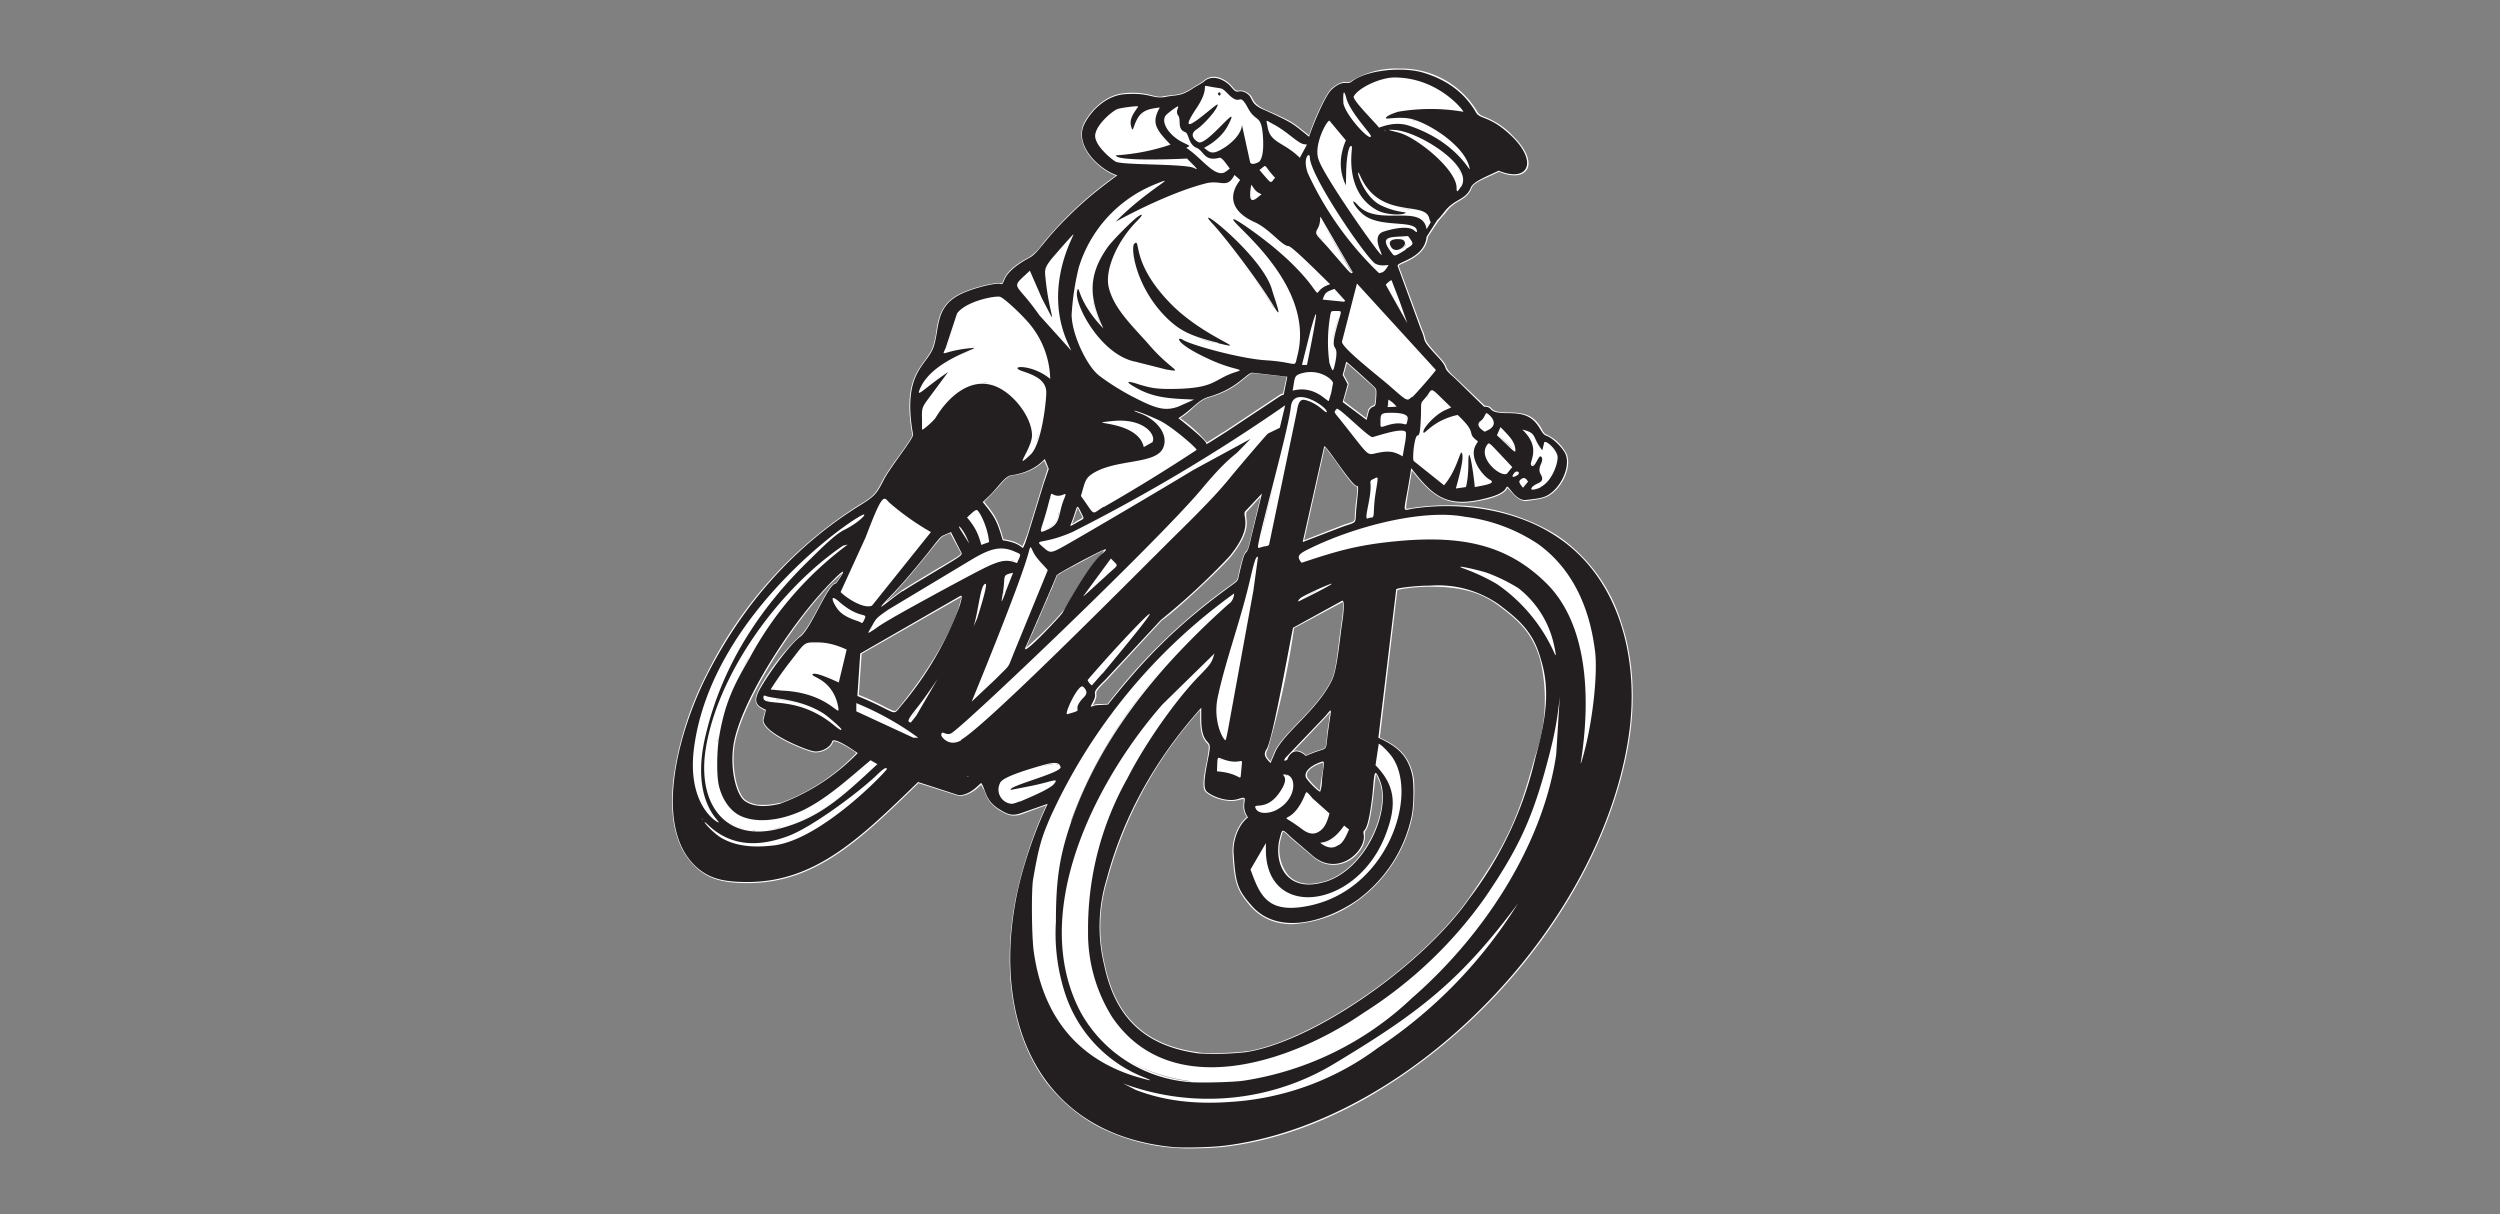 <svg xmlns="http://www.w3.org/2000/svg" viewBox="0 0 70.01 34.01"><rect x="0" y="0" width="70.01" height="34.01" fill="#808080" stroke="none"/><defs/><path fill="#fff" d="M44.44 20.66a9.13 9.13 0 010 0zm-.09.39zm-.73-.82zm-.05.9l.05-.88zm-1.36 4.62c-1.5 1.93-2.7 2.78-4.77 4.03a7 7 0 01-5.63.71 7 7 0 005.63-.7c2.06-1.26 3.27-2.1 4.77-4.04zm-1.96 2.26zm-5.82 2.82h-.06.06zm-2.6-.33h-.01zm-2.86-5.86zm-.63-2.16zm-1.7-1.72h.01zm-.02 0zm-.03-.01h-.01.01zm-.06-.03h0zm-.02 0v-.01zm-.05-.05l-.01-.01.03.03-.02-.02zm-.02-.02zm-.01-.01zm-.03-.04zm0 0zm-.5-1zm-.25.43l.16-.3zm-.06.6l-1.41-.65 1.41.65h.06zm-1.88 1.95zm-2.48 1.1zm-1.27-.45l.05.06-.05-.06zm-.22-.62c.11.18.23.29.3.34-.07-.05-.19-.16-.3-.34zm-.28-.8zm.01-.9zm4.7-6.46zm.6-.47c-.05.02-.12.13-.2.33.08-.2.15-.31.2-.33zm.08.06l.01.01-.01-.01-.03-.03.03.03zm1.01.74l.08.04c-.03 0-.05-.02-.08-.04zm-.1-3.84v0zm1.37-1.1c.14-.07.17-.08.17-.1 0 .02-.03.03-.17.1-.23.1-.68.3-1.01.6.33-.3.78-.5 1-.6zm-.67 0h0zm.05-.1l.32-.96-.32.97zm2.2-2c-.11.1-.18.16-.2.21.02-.05.09-.1.2-.2zm.44.63l.13.24-.13-.24-.13-.3zm.3-1.08c-.17.22-.18.25-.15.5-.03-.25-.02-.28.15-.5zm.53-.6zm.16 7.64l.04-.11.06.12.05.1c.01.02.03.05.02.06l-.08.05-.06.03-.15.1.12-.35zm.8-10.1a1.56 1.56 0 010 0zm.35-1.15zm.73.1a.54.54 0 00-.07.06c-.1.1-.14.23-.17.31.03-.08.08-.2.17-.31a.54.54 0 01.07-.07zm.71.86c-.21-.23-.34-.39-.38-.54.04.15.17.31.38.54zm.23-1.02zm.01.22zm.21.48c.01 0 .02 0 .02.02 0-.01 0-.02-.02-.02-.13-.05-.16-.14-.17-.24.01.1.04.2.17.24zm.07.13l.03.06-.03-.06v-.02.02zm2.13.85l-.01.01-.06.05.1.1-.1-.1.06-.05h.01zm.13-1.28h-.01zm.05.03zm.41.26zm.6.35h-.01zm.05.35c-.03.07-.04.22.03.42-.07-.2-.06-.35-.03-.42zm.6-1zm.43-.76v0zm.54.93l-.26-.34.26.34zm2.75-.47l-.18-.02.18.02zm.16 1.51c-.39-.52-.94-.9-1.63-1.12h-.02.02c.7.23 1.24.6 1.63 1.12zm-.17.51c.03-.1.02-.2-.04-.3-.22-.46-1.07-1-1.63-1.13.56.14 1.4.67 1.63 1.12.06.12.07.22.04.31zm-.11.19v-.06c0-.54-1.13-1.42-1.62-1.56l-.06-.02.06.02c.49.14 1.61 1.02 1.61 1.56a.6.6 0 000 .06zM40 6.3l.05-.07zm-.03.05zm-.31.1c-.01-.07-.1-.1-.22-.12.13.02.2.05.22.13zm-.2-.09zm-.29 2.1l-.1-.3.1.3zm1 1.9l-.72-.8zm1.1 1.92zm.09.08l-.05.07.05-.07zm.07-.5v.02c0 .07.12.14.16.16-.04-.02-.16-.09-.16-.16v-.02zm.05-.05zm.3-.07zm.23 1l.3.33-.1.13.1-.13-.3-.33zm.02-.74l-.09.17a21.85 21.85 0 01.47.43l-.2-.17-.27-.26zm.04.04zm.34.49v0zm.17.93v0zm.09-.06zm.3-1.11c.04.08.09.18.2.32a1.42 1.42 0 01-.2-.32zm.3.13v-.01l-.07.24zm0-.02zm-.35 1.28zm0-.02zm.06-.06zm.18-.56l.01-.05.02-.04c0 .01 0 .03-.02.04l-.01.05zm.05.4c.01-.05 0-.1-.04-.17.04.06.05.12.04.16zm-.15.12l-.03.01.03-.01.02-.01h-.02zm-.15-.65c-.01.05-.02.09 0 .1.02 0 .05-.02.07-.06-.02.04-.05.07-.07.07-.02-.02-.01-.06 0-.11zm-.16-.8zm-.1 1.5v-.01l-.03-.04.02.04h.01l.05-.05zm-.26-.3zm-.26-.07h-.01.01zm-.03 0zm-.3-.2zm-.03-.03zm-.02.47c-.01.04-.28.09-.4.11h-.02.02c.12-.02.39-.07.4-.11zm-.43.12zm.29-.9zm.14-.75zm-.06.49v0h.03-.03zm.03.51l-.02-.03.02.03zm-.46.15c-.06-.4-.09-.4-.11-.4-.02 0-.04.01-.05.06.01-.05.03-.06.05-.06.02 0 .05 0 .1.4l.02.07-.01-.07zm-.17-.12c0 .23-.03.5-.06.63l-.16.02.16-.02a3.2 3.2 0 00.06-.63zm-.23-.24a.25.25 0 000 0zm.07-.1zm-.12 1zm-.37-.1l-.23-.18.23.18zm-.73-2.62zm.4.02c-.02 0-.04.03-.07.07l-.07.1-.02.02.02-.03.07-.09.06-.07c.02 0 .04.02.08.05-.04-.03-.06-.05-.08-.05zm-.27 1.14c0-.1.18-.32.4-.5-.22.18-.4.4-.4.5zm.14-.01l-.03.02.03-.02.05-.05-.05.05zm-.14.03l.01.02-.01-.02zm-.03-.31zm-.13.47c.01-.05.03-.05.04-.06h0c-.01 0-.03.01-.04.06zm-.28-.53c-.01.08-.02.12-.04.12.02 0 .03-.04.04-.12l-.01-.06c.01.02.02.04.01.06zm.97 2.71a9.38 9.38 0 010 0zm2.11.48zm1.04 3.27l-.02-.09.02.09zm-.23 3.43zm-8.44 8.62h-.04.04zm-3.31-.57c.5.3 1.1.51 1.76.6l.09.01h-.1a4.42 4.42 0 01-1.75-.61zm.42.49h-.03.03zm-3.31-8.25c-.25.09-.36.14-.37.19.01-.05.12-.1.37-.19zm.52-.45c.19-.05.3-.07.37-.07.05 0 .08 0 .1.02l-.1-.02a7.36 7.36 0 00-.37.07zm-1.12.48zm4.14-6.25l.87-.87-.87.87-.1.09.1-.1zm1.03-1.46zm-6.65 6.35h.04-.04zm-2.55-.8v-.06zm.07 1.8c-.26.22-.53.45-.8.65.27-.2.54-.43.8-.65l.13-.12-.13.12zm-2.24 1.6c-.21.05-.42.08-.6.08h-.05-.03.08c.18 0 .39-.03.6-.09 1.1-.29 1.74-.88 2.68-1.76-.94.88-1.57 1.47-2.68 1.76zm.25.25zm-2.31-2.37c.32-2.27 2.17-4.61 3.84-5.75-1.67 1.14-3.52 3.48-3.84 5.75zm-.08 1.23zm3.92-7.46l.09-.05-.1.05zm.57 2.43l-.06-.02.06.02-.02.08-.04.07.04-.07c.02-.06.03-.07.02-.08zm-.08.14zm-.63-.53c-.1-.09-.14-.1-.15-.1.01 0 .05.01.15.1zm-.01 2.2c-.01 0-.03 0-.05-.02-.15-.06-.48-.2-.62-.2.14 0 .47.14.62.2l.05.02zm.03 1.32zm-2.1-.88h.01zm.32.06c.34.06.85.13 1.32.43-.47-.3-.98-.37-1.32-.42zm-.03-.27l-.07-.01.03-.05-.03.05h.07zm.57-.9l-.02.03.02-.03c.3-.38.3-.38.56-.38h.08-.08c-.27 0-.27 0-.56.38zm.48.46zm.7.88zm.01.12zm-.07-.05l.05.04-.05-.04zm-.33-.21a2.7 2.7 0 010 0zm-.3-3.56l.02-.02-.02.02zm-2.17 3.09c.1-.22.23-.44.36-.68l.01-.02v.02c-.14.24-.27.46-.37.68zm1.26 3.35c-.17.04-.33.06-.47.06-.1 0-.19 0-.27-.03a.67.67 0 01-.21-.09c-.25-.15-.41-.86-.34-1.47.14-1.15 1.57-3.42 2.7-4.6l.32-.3c-.03.08-.14.23-.17.27-.12.01-.28.29-.51.73-.18.33-.36.66-.5.76a6.1 6.1 0 00-1.1 1.4c-.12.22-.16.36-.13.46.03.11.14.17.26.23l-.07.25v.01c0 .41 1.29.9 1.45.91h.04c.21 0 .44-.14.48-.3l.03-.01c.13 0 .45.21.59.3 0 .02.02.02.03.03a5.58 5.58 0 01-2.13 1.4zm-.7.78h-.07v-.01h-.05-.01H21a2 2 0 00.15 0zm-.1-.29l.3.03-.3-.03zm-.05.27h-.03-.02.05zm-.1-.02h-.04a.6.6 0 00.04 0zm-.06-.01h-.03l-.01-.01.04.01zm-.08-.02h-.02l-.01-.01h.03zm-.08-.03l-.03-.01.03.01zm-.05-.02l-.03-.01-.02-.01.05.02zm-.07-.03l-.02-.02-.03-.01c.02 0 .03.02.05.03zm-.06-.04h-.01l-.02-.01-.01-.01.04.02zm-.11-.07l.04.03-.02-.01-.02-.02zm-.3-2.22l.03-.16a6.44 6.44 0 01-.02.16zm.04 1.3zm4.28-5.15zm1.63-2.04l-1.3 1.62 1.3-1.62zm-.19-2.9zm.03-.62zm.07-.55zm.02.42l-.04.05.04-.05.7-.93zm3.3 3.93zm1.16-1.1l-.05-.07.05.07zm-.1-.32l-.02.1.03-.1zm-.19-5.63l.01-.03v.03zm1.41-3.65zm-.32-.13l.04-.02c-.02 0-.04 0-.04.02zm.24-.02h-.02.02zm.17-.8c-.04-.18.09-.37.17-.48-.08.1-.21.3-.17.48zm2.45-.9v.05c.02.02.03.03.05.03-.02 0-.03-.01-.04-.03a.07.07 0 01-.01-.06zm1.2 2.82zm.13-.55l.02.02.1.13-.1-.13-.02-.02zm.13-.05l.13.14-.13-.14zm.38-.8c-.1-.06-.18-.11-.25-.18.07.07.15.12.25.18.11.07.24.15.38.27-.14-.12-.27-.2-.38-.27zm1.1 2.68l.3.32-.3-.32c-.16-.18-.18-.19-.11-.3-.07.11-.05.12.12.3zm.81.9L37 6.16l.86 1.46zm-.14-2.36l.02.04zm.94 1.78zm-1.08-2.18zm.28-.74zm.77 1.81a1.13 1.13 0 010 0c-.58-.28-.87-.92-.77-1.78-.1.86.19 1.5.77 1.78zm-.47-.86zm.22-1.26zm0 0zm-.38-1zm1.77.62a1.71 1.71 0 00-.2-.07h.03l.17.07zm-.66.24h-.01.01zm.38 2.2c-.16-.03-.35-.06-.53-.12.18.06.37.09.53.11l.17.03-.17-.03zm-.16.05h0zm.03.09zm-.88-2.66l.17.2.02-.01h-.02a2.02 2.02 0 00-.17-.19zm.33-.02V3.3v.02zm.47 3.64a.26.26 0 00.1-.12l.01-.03v.03a.26.26 0 01-.1.12zm-.31.92zm-.1.08l.38.72zm-.28-.37zm.11 0l-.05.02.05-.01zm.69-.84a.15.15 0 010 0zm-.46 0c-.02.04-.02.08.01.14-.03-.06-.03-.1 0-.14.02-.06.1-.08.17-.09-.07.01-.15.03-.18.09zm-.08.71c-.05.07-.09.11-.13.13.04-.02.08-.06.13-.13zm0-.02h-.04.04zm-.94-1.82l.03-.01s.03 0 .09.06c-.06-.06-.08-.06-.1-.06h-.02zm.33.43c-.19-.13-.36-.36-.34-.42-.02.06.15.29.34.42zm-.4 2.73l.2-.8zm1.22 2.08l-.04-.04.04.04zm.35.8zm-.07.7l-.06.36zm-.46.24zm-.3.78v0zm-.06.41zm-.05.5v-.04.04zm-.16.15v.04a.8.8 0 000 0v-.04zm.1-1.77c-.05 0-.1-.04-.22-.18.11.14.17.18.23.18zm-.47-.48l-.37-.47c-.16-.2-.16-.2-.13-.24l.01-.01v.01c-.04.04-.04.04.12.24l.37.47.1.12-.1-.12zm-.82.32c.06.06.18.23.3.39.3.43.5.71.6.72.02.03 0 .26-.04.52l-.02.27c0 .1 0 .14-.03.17-.02.02-.07.04-.17.07l-.15.05-1.07.42zm-.76-1.21c.03-.1.08-.15.17-.15-.1 0-.14.06-.17.15zm.12 4.42l.2-.07-.2.07zm3.6-.65zm1.03.84zm.32.07l.08.02-.08-.02zm.6.39l-.06-.04.06.04zm-.16-.24zm-3.62 12.24h-.01zm3.61-3.56l-.21.32.21-.32zm-.7.32c-1.3 1.88-4.32 3.97-6.2 4.3h-.02a8.2 8.2 0 01-.95.05c-.19 0-.33 0-.41-.02-1.48-.2-2.31-.98-2.62-2.45a4.5 4.5 0 01.07-2.38 11.68 11.68 0 012.6-4.76v.24c0 .47.11.6.18.68.04.04.06.07.06.12 0 .08-.02.21-.05.38-.07.34-.15.74-.05.86.08.1.4.27.73.27.08 0 .15-.01.22-.03l.12-.03h.01v.08c-.01.1-.04.25.09.43-.27.22-.43.66-.4 1.06.05.8.12.99.5 1.44.3.33.68.5 1.17.5a3.4 3.4 0 001.82-.65 3.94 3.94 0 001.54-2.35c.06-.28.08-.92.03-1.15-.14-.65-.53-.88-.94-1.07l.49-4.13c.07-.04.53-.1.92-.1.85 0 1.4.15 1.89.51.64.47.98.82 1.19 1.53a4.8 4.8 0 01-.15 2.74c-.46 1.7-.8 2.44-1.84 3.93zM30.67 27.5a3.6 3.6 0 010 0zm-.74-2.75zm.06-1.76a13.07 13.07 0 012.74-4.45l.16-.16-.16.16A13.09 13.09 0 0030 23a7.48 7.48 0 010 0zm3.72-5.68l.13-.11-.13.1zm-3.14 1.84a.39.39 0 000 0zm.95-1.26l-.15.16.15-.16zm-.63.9zm-.3.34zm3.87-3.53c.51-.63.47-.94.44-1.12v-.13l.4-.44-.27 1.13c-.08.35-.1.38-.14.4-.04.05-.08.1-.19.57l-.02.1c-.03.14-.03.14-.18.25l-.18.13a16 16 0 00-3.3 3.22l-.34.01-.07.03h-.01l.02-.03.02-.04c.07-.14.07-.2.06-.25 0-.05-.01-.09.27-.36l1.57-1.7c.34-.22 1.6-1.4 1.92-1.77zm.72-3.42l-.31.17.31-.17zm.33-.06l.05-.03-.05.02zm.45-.72zm-2.91.31c.16-.1.27-.2.37-.3.15-.13.26-.23.44-.28.53-.15.81-.38 1-.54.1-.08.17-.14.22-.14h.01l.94.1-.1.47-.07.02-1.55 1.03-.07.04-.44.28a4 4 0 00-.75-.68zm-2.3 2.55zm.9-1.3c.37-.07.7-.13.87-.31-.17.18-.5.24-.87.3zm-1.06-4.17zm.03-.32c.04.19.1.38.2.59h-.01c-.09-.2-.15-.4-.2-.6zm2.82-3.79zm.06-.51l-.02-.01h.02zm.7-1.51c0 .03-.02.04-.05.04.03 0 .05-.01.05-.04.01-.03 0-.07-.03-.1.04.03.04.07.03.1zm3.16 5.46l-.12.05.12-.05.13.14zm.28.3l-.57-.06.57.06zm0-1.01zm1.41 3.95h-.16l.01-.13v.13zm-.04.22H39zm.25.25h.06-.06zm-.04.24zm-.53-.15zm0-.14v-.13.13zm.12.1l-.02.01-.04.02.04-.02h.02zm-.37.38c-.03 0-.07-.03-.14-.07.07.04.11.07.14.07zm-.54-.42l.1.09-.1-.1-.07-.05.07.06zm-.18-1.67l.74.66c.07.07.07.07.06.29-.01.21-.03.22-.07.24-.03 0-.07.03-.13.1l-.06.25-.63-.48.14-.48-.14-.26zm-.28 1.3zm-.08-2.73h.05-.05zm-.03.8c0-.11.05-.3.14-.6l.01-.04v.03c-.1.32-.14.5-.15.61zm0 .11c0 .05.02.07.03.1l.03.05-.03-.05c-.01-.03-.03-.05-.03-.1zm.04.48l-.05.2.05-.2zm-.14-.91zm.03 1.77zm-.23.07zm.05.4l.03.03-.03-.03zm-.03 12.16c.08-.02.26-.06.48-.31-.22.25-.4.3-.48.31zm.6-.47l.08.06zm0 .32l.08-.17c0-.02.02-.04.03-.05l-.03.05-.09.17zm-.58.16zm1.79-.3c.3-.84.22-1.37-.3-1.91l.05-.33-.05.33c.52.54.6 1.07.3 1.91zm.13-2.1zm-2.35 3.92zm-.05.2h.07-.07zm-1.16-1.64v.04-.04l-.37.64.14.36-.14-.36zm-.69-2.1zm-.01.14l-.02-.02.02.02zm-.27-.4h.14-.14zm-.34.23zm0-.1V21.46zm.01-.18v0zm.1-.02l-.03-.01-.06-.02c.01 0 .04 0 .06.02h.03zm.12-.75l-.03.17.03-.17zm.17-2.45zm.67 4.52zm.02.05a.13.13 0 01-.02-.05l.02.04v.01zm.08.06zm.04.02h-.01zm.03 0h-.01zm.04 0h-.01zm.64-1.01L36 21.7h.05zm-.03-.45v-.01.01zm.04-.06l-.01.02.01-.02zm-.02.05l.01-.03v.02l-.01.01zm0 0zm0 1.18zm.08.5zm1.07-2.52l-.03.31c-.01.11-.02.17-.04.2s-.06.04-.14.07c-.08.02-.2.06-.39.15-.1-.09-.19-.13-.27-.13-.03 0-.06 0-.09.02l.9-.95.09-.1.04-.04-.03.18c0 .08-.02.17-.04.29zm-.54 2.87l-.02-.01h.02zm.03 0h-.02.02zm.19.01a.3.3 0 01-.09.01h-.05.05a.3.3 0 00.09-.01zm.29-.3zm-.4-.62l-.13-.15.13.15.46.4zm-.22.84h-.02.02zm.03.03l-.01-.01h.01zm.05.02h-.02.02zm-.13-.08zm.14-1.57c.07-.12.27-.22.42-.26h.01c.02 0 0 .1 0 .19a6.77 6.77 0 00-.09.59c-.07-.05-.32-.3-.35-.38a.16.16 0 01.01-.14zm-.04 3.53zm-1.16-2.41h.01zm.53-.67c-.27.49-.56.51-.7.52.14 0 .43-.03.7-.52zm-.66-6.94a2.8 2.8 0 000-.04v.04zm.18.12l-.06.02.06-.02zm.26-1.92l-.09.35-.33 1.35-.01.05.01-.05a53.43 53.43 0 01.42-1.7zm-.48 1.98h.01zm.92-3.92zm-3.7.4l-.26-.11.25.12zm-.23.57c.03-.03.04-.07.02-.12.02.05 0 .1-.02.12l-.13.08zm-.2.1zm-.25-.34zm-.8-.3zm1.14.21c-.14-.13-.4-.24-.75-.24a1.75 1.75 0 00-.29.02h.07l.22-.02c.35 0 .6.11.75.24zm-.6-5.7zm2.23-1.77v-.01l-.02-.01.02.02zm.2-.1zm.44.25l-.01-.02.01.02zm1.25 3.39zm.16.53c.02.08.03.1.01.12.02-.01.01-.04 0-.12zm-1.84-2.3c.43.46 1.33 1.67 1.7 2.27l.01.03-.02-.03c-.36-.6-1.26-1.81-1.69-2.28zm-1.31 4.04h.03-.03l-.2-.05zm.16-.13zm.11.13c-.01.02-.04.02-.06.02.02 0 .05 0 .06-.02zm-.98-1.01l.27.3-.27-.3zm-.2-2.57l.03-.03-.04.03zm.04-.03h0zm2.16-2.04h.02-.02zm-.17-.14l.07.06v-.01l-.05-.03-.01-.02zm.2.16l.03.01h-.02zm.08.04h-.01.02zm.03.02h.01zm.03 0zm.05-.36zm.01.38h.02c.05 0 .1-.02.14-.05l.01-.02-.01.02a.2.2 0 01-.14.05h-.02zm-.04 0a.2.2 0 00.02 0h-.02zm-1.33 3.66a2.96 2.96 0 01-.92-1.57c-.01-.06-.02-.1-.04-.13a2.95 2.95 0 00.96 1.7zM32 6a.03.03 0 00-.03-.02c-.02 0-.04 0-.08.03.04-.03.06-.03.08-.03.01 0 .02 0 .03.02 0 0 .01.03-.05.1.06-.07.05-.1.05-.1zm.99 3.19c.27.18.58.3 1.11.43l.33.07c.03 0 .04-.02.04-.02v-.02.02s-.01.02-.04.02l-.33-.07A3.23 3.23 0 0133 9.19zm3.42 1.3c-.12.04-.13.08-.16.31l-.02.1h0l.02-.1c.03-.23.04-.27.16-.31zm.08-.3zm.25-.96l.02-.1-.02.1zm.07-.26zm.71-.23h-.02.02v0zm-4.92 3.38zm1.37 6.28l-.02.05.02-.05zm-.36.48zm4.61 4.5l.01-.1c.04-.05.13-.14.23-.99l.03-.28c.02-.15.03-.3.05-.33l.1.23c.14.38.05.98-.23 1.53-.31.63-.79 1.08-1.31 1.24-.16.04-.3.07-.43.07-.27 0-.5-.1-.64-.3a1.16 1.16 0 01-.16-.97l.01-.03c.02-.08.04-.16.06-.16.02 0 .1.07.18.15l.03.03.57.48c.19.18.4.27.62.27.26 0 .52-.12.7-.34.14-.16.2-.35.18-.5zm-.62-6.52c.02.04.02.22-.03.56l-.06.43c-.05.43-.11.97-.22 1.19-.22.45-.6.85-.94 1.2-.26.27-.5.52-.64.77l-.13.31c-.1-.1-.17-.18-.08-.33a24.66 24.66 0 00.74-3.4zm-.71-.32l-.06.03-.37.19.37-.2.06-.02zm-.44.2a5.31 5.31 0 000 0zm1.96-3.22c0-.05 0-.06.05-.09-.05.03-.06.04-.05.1zm0 .06zm-3.34-8c.03 0 .07-.01.14-.08h.02-.02c-.07.07-.11.08-.13.08h-.01zm-.03-.03c-.02-.07 0-.21.02-.31a.83.83 0 00-.02.3zm-1.38-1.09l.05.05-.01-.01-.04-.04a3.56 3.56 0 010 0zm-2.5 11.28h.02l.01.02-.01-.02h-.01zm-.07.23l-.1.1.1-.1zm-.31.3l-.23.2.23-.2zm.07-.24l-.37.51zm-2.09 2.05v-.02h.01a4.01 4.01 0 01.03-.07v-.02l.02-.02v-.03l.01-.01.04-.09.01-.02.01-.03.01-.01.01-.02.02-.05.02-.04.03-.08.03-.06v-.01l.02-.04.02-.04.02-.04v-.02l.02-.03v-.02l.04-.07.01-.04.01-.02.01-.02.02-.05.03-.07.02-.04.02-.05.02-.04.02-.05a.87.87 0 01.04-.08l.03-.09.02-.04.01-.02.01-.03a2.57 2.57 0 01.04-.08l.06-.14v-.02l.01-.01v-.02l.01-.01.01-.02.03-.07v-.02l.01-.01v-.01l.02-.02v-.02-.01-.01h.01v-.01l.04-.03h.01l.03-.02a.6.6 0 01.03-.02l.04-.03.15-.08a1.17 1.17 0 01.13-.07l.06-.03.07-.04.08-.04.05-.03h.01a.68.68 0 01.05-.03l.11-.06c.19-.1.37-.2.46-.23a9.04 9.04 0 01-2.19 2.73l.03-.06zm.52-2.74c.06.06.1.08.16.08-.06 0-.1-.02-.16-.08zm.04.63l-.84 2.07zm-1.25 2.83c.16-.16.16-.16.25-.38l.02-.04-.02.04c-.09.22-.09.22-.25.38l-.18.17.18-.17zm-.18.18l-.04.04zm.95-3.48a64.47 64.47 0 000 0zm-1.6.54zm-2.8 1.56h.03-.02l-.02.02.02-.02zm-.04 0l.01-.02v.02h-.01zm-.02.03l-.01.03.01-.03zm2.97-2.8a1.75 1.75 0 010 0zm.3.22l.02.1-.05.02.05-.02-.01-.1zm.38.33zm.51.15l-.02.07c.02-.04.03-.06.02-.07zm-.24.15c.05 0 .1.02.16.05l.04-.1-.04.1a.8.8 0 00-.16-.05zm-.16.61c.02-.17.02-.19.19-.23-.17.04-.17.06-.19.23zm-.02.3l-.02.08.02-.08zm0-.02a2.73 2.73 0 00-.03.1l.02-.1zm-.08-1.2zm-.57-.25l.02.1-.02-.1zm.12 1.25zm-.21.82l.04-.23c.04-.19.08-.43.13-.53-.05.1-.1.34-.13.53l-.04.23zm1.5-1.8v-.02.01zm.06.1zm.3-2.59l.1.22-.14.44-.43 1.4-.09.23-.03.06-.02.05-.01-.01c-.06-.04-.18-.14-.52-.19-.15-.52-.2-.63-.54-1.05l.2-.2.21-.23c.14-.16.24-.28.35-.3.57-.07.83-.33.92-.42zm-.52-.1a.45.45 0 000 0zm.4-.78a1.5 1.5 0 01-.27.67l-.06.05.06-.05c.12-.12.2-.38.28-.67zm.13-1.18zm-.69-.45c-.07-.03-.09-.05-.1-.07.01.02.03.04.1.07zm.26-1.3zm.55 1.45zm.05 3.43l-.03.13.03-.13.01-.05v.05zm.24.38c-.05.2-.09.34-.3.44l-.06.02.05-.02c.22-.1.26-.24.3-.44zm.05-.22zm.09-.27zm-.6 1.98zm0-.56a.48.48 0 000 0zm-.02-.43zm-2.69.13l.12-.05.3.56c0 .05-.08.1-.7.46a63 63 0 00-.94.57l-.4.3-.06.04.13-.14c.35-.37.56-.62 1.05-1.22l.12-.15c.26-.32.26-.32.38-.37zM29.9 20zm0-.03h0zm.24-.05a.8.8 0 01-.07.03l-.15.04.15-.04a.8.8 0 00.07-.03zm.2-.69h-.02v.02c-.04 0-.1.07-.2.22.1-.15.16-.22.2-.22v-.03l.02.01zm.05.26l-.07.08.07-.08zm-.48.49zm-.36 1.91zm0 0h-.08.08zm9.6-18.78a6 6 0 010 0l-.05.01.05-.01zm-6.09.81zm-.34.13zM29.88 9.6l.04.1a3.4 3.4 0 00-.04-.1zm-.42-.7h-.02.02zm.02-.01zm-1.52 1.92c.5.24.97.9.97 1.36 0-.47-.46-1.12-.97-1.36zm-.32-.1l-.13-.01c-.7 0-1.2.74-1.33.97.13-.23.63-.97 1.33-.97h.13zM27.3 9.7l-.04-.01h.04zm-5.27 6.62zm3.21 3.4v.01l-.05.06c-.07.09-.1.12-.13.12-.05 0-.12-.04-.25-.1-.15-.08-.38-.2-.76-.35l.08-1.15 2.8-1.6-.06.22c-.25.88-1 2.02-1.63 2.8zm.28.38l.12-.17.01-.01v.01l-.13.17zm0 .09zm.9.34v.01h.03-.03zm3.85 8.2zM45.4 17.42a4.56 4.56 0 00-1.83-2.45 5.7 5.7 0 00-3.06-.82 6.4 6.4 0 00-1.12.1c-.03-.02 0-.15.03-.37l.12-.7c.42.52.77.9 1.42.9.2 0 .42-.04.69-.1.45-.12.53-.25.56-.31v-.02l.07.08c.1.11.25.3.44.3h.03c.37-.05.46-.07.57-.12.4-.19.7-.8.56-1.18a1.2 1.2 0 00-.57-.56c-.04-.01-.08-.05-.13-.15-.22-.4-.5-.47-.94-.47-.37 0-.42-.06-.47-.11-.03-.04-.06-.07-.19-.08l-.84-.8c-.2-.18-.2-.22-.23-.27-.02-.06-.04-.12-.21-.3-.35-.39-.36-.42-.39-.53a1.25 1.25 0 00-.09-.25l-.65-1.76c0-.03.1-.07.17-.1.23-.11.6-.29.65-.72l.3-.45.2-.23c.12-.17.25-.25.37-.32.15-.09.28-.17.36-.38.05-.12.32-.24.57-.35l.19-.09c.16.07.3.1.43.1.18 0 .31-.07.37-.2.09-.23-.07-.57-.42-.91a2.1 2.1 0 00-.77-.52c-.1-.04-.17-.07-.21-.14a2.48 2.48 0 00-2.18-1.22 2.4 2.4 0 00-1.34.34.15.15 0 01-.1.04h-.04c-.09-.01-.2-.01-.43.18-.18.16-.54 1-.63 1.31l-.13-.1c-.31-.25-.36-.3-1.08-.61-.27-.13-.32-.22-.37-.31-.03-.07-.07-.14-.2-.2a.29.29 0 00-.19-.03h-.03c-.03 0-.07-.01-.14-.1-.11-.14-.32-.29-.53-.29a.42.42 0 00-.3.13l-.26.16c-.28.18-.39.2-.56.22a3.28 3.28 0 00-.36.05c-.1 0-.17-.02-.25-.04a2.06 2.06 0 00-.77-.06c-.52.04-.93.46-1.13.83-.1.2-.1.41-.01.64.15.38.57.72.9.84a10.29 10.29 0 00-2.07 1.93 1.3 1.3 0 01-.37.36c-.58.3-.67.55-.72.66-.02.06-.02.06-.04.06h-.09c-.24 0-.78.15-1.08.3-.52.26-.6.66-.66 1.05-.02.15-.05.3-.1.44-.04.13-.13.24-.21.36-.27.36-.6.8-.36 2.1.01.05-.2.34-.37.58-.18.24-.36.5-.45.67-.2.38-.24.45-.62.68a11.72 11.72 0 00-4.3 4.72 9.23 9.23 0 00-.94 2.89c-.15 1.15.05 2.03.6 2.55.39.38.85.46 1.47.46 1.9 0 3.16-1.22 4.74-2.76l.04-.04 1.13.36h.01c.29 0 .52-.22.6-.3l.01-.02.1.18c.06.17.13.35.4.53.19.11.29.16.4.16.06 0 .1 0 .19-.02l.74-.27a12.3 12.3 0 00-.86 2.63c-.39 2.04-.08 3.86.86 5.13.39.5.87.92 1.44 1.23a5.59 5.59 0 002.52.62c.39 0 .84-.02 1.07-.05 1.29-.16 2.6-.61 3.9-1.34 1.23-.7 2.4-1.6 3.46-2.69 2.16-2.22 3.6-4.97 3.96-7.53.15-1.1.07-2.19-.25-3.13"/><path fill="#231f20" d="M38.8 3.65l-.04.02c.04 0 .05 0 .03-.02zm-.41.16c0-.07-.58-.66-.69-1.07-.11-.41-.08.15-.08.15.07.36.77 1.1.77.92zm-1.78.24l-.07-.01c-.17 0-.42-.3-.84-.54-.29-.15-.24-.18-.2.07.08.44.46.41.9.85l.2-.37zm-2.5-1.4c-.01-.03.02-.08.05-.06.05.04 0 .13-.04.06zm1.15 1.88c.1-.09.14-.38.1-.8-.05-.52-.2-.31-.41-.7-.27-.5-.18-.02-.55-.39-.2-.2-.16-.15-.43-.2-.45-.07 0-.1-.47.6-.72 1.08.6-.2.6-.11 0 .12-.36.53-.57.68-.3.18.01.38.06.38.29 0 1.16-1.18.82-.52-.14.3-.41.52-.69.67.16.13.22.2.51.03.29-.17.54-.44.55-.67l.23 1.05c.05.09.22 0 .25-.02zm5.88.12c-.16-.57-1.05-1.15-1.55-1.3-.33-.11-.78 0-.78-.04 0-.05.15-.12.34-.18a5.4 5.4 0 011.83 0c.02-.02-.7-.96-1.93-.96-.39 0-1 .28-1.14.53-.05.1.7.83.7.87 0 .03.4-.2.85-.05 1.49.5 1.78 1.52 1.68 1.13zm-7.75-.06l-.15-.15c-.17.01-1.99.09-1.99-.09a5.9 5.9 0 001.53-.3c-.44-.45-.53-.63-.3-1.04-.22.03-.4.05-.55.2-.21.25-.19.6-.26.3-.06-.24.22-.51.2-.53-.02-.02-.51.04-.59.08-.14.06-.54.4-.6.67-.1.3.48.76.57.8.22.1 1.96.05 2.2.18.1.06.08.02-.06-.12zm.96.2l.09-.07c-.09-.11-.22-.33-.3-.3-.42.11-.42-.19-.63-.28-.24-.1-.21-.4-.32-.44-.24-.09-.1-.34-.2-.47-.08-.12.03-.23 0-.25-.01-.02-.31.2-.35.26-.14.2.12.58.51.76.2.1.18.08.07.14.45.29.83.9 1.13.65zm1.3.25l.06-.06c-.36-.38-.2-.4-.44-.22.33.38.3.38.39.28zm5.26.2c.4-.58-1.2-1.57-1.86-1.6-.3-.02-.11.01.14.08.5.14 1.6 1.03 1.6 1.54 0 .13.02.13.12-.03zm-5.68.28l.1-.08c-.16-.07-.17-.1-.29-.27-.05.31-.07.57.19.35zm3.73 1.4c-.18-.28.31-.23.33-.2.2.13-.2.42-.33.2zm.4.06c.25-.15.24-.14.07-.37-.48.04-.85-.03-.45.48.07.1.08.09.39-.1zm-.66.65c.06-.02.11-.08.18-.2.02-.03-.2.05-.37-.05-.26-.17-1.83-2.46-1.83-2.98 0-.15-.21 0-.06.44a9.2 9.2 0 002 2.81l.08-.02zm-.82-.01l-.9-1.55c-.02 0 .01.18-.08.33-.11.19-.01.17.4.66.5.57.54.65.58.56zm-1.44.6l.01.05-.01-.04zm1.23.2l-.3-.33c-.22.08-.26.09-.33.3l.6.06.03-.03zm1.53.03l-.23-.6c-.01-.02-.16.1-.16.13l.6 1.07-.21-.6zM29.9 9.6c-.73-1.64.27-3.14.15-3.03-.12.12-.51.57-.62.7-.17.23-.18.27-.15.53.1 1.05.4 1.51-.1.56l-.34-.78c-.58.55-.42.26.26 1.24l.9 1-.1-.22zm6.7.62s.49-2.36.11-1l-.25 1h.14zm.8-.1c.12-.66-.24-.05.1-1.18.07-.25.08-.23-.1-.23-.12 0-.12 0-.14.08a4.32 4.32 0 00-.03 1.38c.1.27.1.27.17-.05zm2.15 1c.11-.1.65-.72.66-.76L38 7.94l-.42 1.63c0 .18 1.07 1 1.35 1.25.48.42.47.42.6.3zM37.28 11l.05-.27c0-.1-.4-.44-.93-.26-.16.06-.14.12-.2.47.6-.16.94.29 1.01.29l.07-.23zm1.83.39a.8.8 0 00-.23-.2l-.02.21.25-.01zm-3.43-2.8c-.36-.61-1.29-1.85-1.7-2.3-.71-.75 1.36.84 1.64 1.82.08.28.33.94.06.48zM34.11 9.6c-.76-.19-1.06-.33-1.44-.7-.88-.87-1.02-2-.9-2.08.19-.16-.12.53 1.02 1.69.92.94 2.3 1.34 1.32 1.1zm-1.44.75l-.87-.22c-.99-.19-1.76-1.67-1.63-2 .07-.17-.02.28.73 1.07-.37-.8-.47-1.43.1-2.25.1-.16.67-.74.86-.88.16-.11.15-.05-.01.11-.57.57-.92 1.39-.8 1.87.15.62.7 1.11 1.15 1.63.6.69.98.75.47.67zm.32 1.04l.45-.2c-.68-.03-1.13-.04-1.66-.35-.28-.16-.23-.19.13-.07.37.11.52.13 1.05.12 1.1-.03 1.02-.27 1.64-.47.32-.1-.03-.02-.8-.39-.92-.43-.85-.63-.67-.51.25.15 1.63.53 2.33.57.94.06.77.26.88-.16.49-2-1.9-3.69-1.8-3.79.04-.04.86.54 1.31.94.35.3.7.67.9.95.25.34.03.08.5-.07-.25-.24-1.07-1.07-1.17-1.07-.18 0-.54-.5-.97-.68-.62-.29-.73-.72-.38-1.17l-.16-.14c-.21.41-.38.12-.82.24-.78.2-1.8.68-2.51 1.07.94-.95 1.89-1.37 1.06-1.03a3.67 3.67 0 00-2.09 2.31 7.4 7.4 0 00-.2 1.32c0 .54.42 1.43.76 1.7.27.21.67.46 1.01.63.62.32.86.37 1.21.25zm5.35.1c.14-.2.18.02.2-.36.01-.23.01-.23-.06-.3-.1-.1-.76-.7-.78-.7l-.1.37.14.26-.14.5.67.5.07-.27zm.58.4c.48-.12.45.14.5-.15.04-.16-.27-.18-.44-.18-.3 0-.32.02-.32.23 0 .22-.03.18.26.1zm2.78.14c.32-.19-.04-.46-.07-.46-.04 0-.06.15-.17.22-.18.14.12.3.12.3l.12-.06zm-7.37.07l1.54-1.02a.85.85 0 00.08-.03l.1-.5-.96-.11c-.17-.03-.4.43-1.23.67-.32.09-.45.34-.86.6.2.16.78.62.78.71 0 .03-.03.05.55-.32zm-2.07.3c.15-.19-.2-.7-1.1-.61-.95.1.7-.06.87.73l.23-.13zm10.17.14c-.03-.21-.22-.38-.41-.58l-.1.23c.5.46.54.56.51.35zm-3.08-.15c.03-.2.03-.28.01-.3-.12-.11-.73.1-.92.15-.1.03-.96-.86-1.01-.79-.07.1-.1.06.1.3.86 1.08.72 1 1.06.93.34-.07.48-.02.69.1l.07-.4zm-10.48.33c.3-.3.43-1.47.43-1.73 0-.33-.3-.47-.62-.58-.53-.16.18-.25.73.2a2.5 2.5 0 00-.57-1.53c-.24-.29-.74-.75-.84-.77-.18-.03-.97.14-1.2.47l-.32.97c-.13.28-.07.07.7 0 .5-.06-1.01.26-1.4 1.1-.16.35.07.04.77-.43l-.6.81c-.12.17-.14.22-.13.5v.3c.03.02.32-.24.38-.33.36-.6 1.02-1.2 1.75-.85.5.24.95.88.95 1.34 0 .38-.57 1.04-.03.53zm13.35.52l.13-.16-.32-.34c-.32-.34-.33-.35-.37-.3-.33.4.45 1 .56.8zm.25.08c.14-.07.02-.17-.06-.08-.11.14-.03.13.06.08zm.32.17s-.07-.16-.18-.08c-.11.07-.06.12.04.25l.14-.17zm-1.74.15c.04-.12.07-.4.07-.65 0-.74.16.38.18.65.26-.05.61-.1.43-.2-.21-.11-.61-.62-.4-.98l.06-.1c-.36-.26.03-.18-.57-.74-.74.16-.96.62-.96.47 0-.11.31-.46.6-.6l.18-.08c-.63-.6-.5-.56-.69-.31-.2.24-.14.11-.16.6-.04.88-.1.14-.2.85-.02.22-.02.32 0 .36l.85.68c.4-.47.46-1.09.51-.87.04.16-.1.67-.18.96l.28-.04zm2.09 0c.31-.15.48-.63.48-.83 0-.22-.38-.54-.38-.4l-.05.2c-.3-.38-.13-.48-.56-.58.57.54.15.93.26 1.01.11.09.21-.4.29-.22.05.13-.15.27-.03.47.14.25-.15.22-.25.36-.09.13.2.02.24 0zm-12.23.56a49.43 49.43 0 002.6-1.6c0-.06-.7-.66-1.03-.82-.66-.31-.9-.33-.57-.21.46.16.85.6.65 1-.24.44-1.31.28-1.96.69-.22.14-.22.26-.33.63.43.59.27.52.64.3zm7.5.3c.1-.03.03-.15.11-.68.08-.5.09-.48-.05-.41-.09.04-.1.05-.09.15.03.37-.2 1-.08.96a.61.61 0 01.11-.03zm-8.23.12c.22-.12.18-.08.09-.28-.14-.28-.08-.16-.29.36-.02.04 0 .04.2-.08zm-.82.2c.36-.17.26-.41.44-.85.12-.3-.05.01-.3-.12-.08-.04-.05-.06-.14.26-.2.8-.35.87 0 .71zm8.24-.07c.46-.16.33-.05.39-.58.05-.5.06-.56.01-.56-.15 0-.92-1.25-.92-1.1l-.6 2.67 1.12-.43zm-9.92.3c-.03-.22-.17-.6-.3-.75-.05-.06-.15.06-.3.19.21.25.31.43.4.77l.22-.08-.02-.13zm7.73.25c.07 0 .13-.03.13-.05l.78-3.74c.04-.26.1-.35.26-.3.35.1.54.37.57.33.07-.11-.93-.79-1-.15-.06.57-.68 2.8-.87 3.64-.08.4-.09.32.13.27zm-6.62-.33l.43-1.4.15-.44-.11-.27c-.01-.03-.24.35-.94.45-.17.02-.32.27-.58.54l-.22.21c.35.43.4.53.56 1.07.68.1.5.37.63.08l.08-.24zm-1.65.25c-.16-.44-.4-.62-.22-.35l.22.35zm3.82.92c.39-.37.38-.25.15-.5l-.77 1.05c-.03.05.2-.17.62-.55zm5.89.46c1.14-.59-.25.02-.42.14-.05.04-.1.1-.06.1l.48-.24zm-8.7 0l.22-.56c-.32.07-.21.07-.28.53-.06.35-.06.35.07.02zm-3.73.36l1.65-2.06a7.27 7.27 0 01-1.16-.82c-.16-.16-.17-.35-.67.97l-.7 1.53c.18.18.65.48.88.38zm.86-.4c.14-.1.57-.35.95-.58.67-.4.7-.42.7-.49l-.3-.59c-.33.16-.19 0-.66.6-.49.6-.7.85-1.04 1.2-.6.63.01.07.35-.15zm-1.08.8c.12-.24-.1.01-.69-.5-.36-.32-.13.13-.01.25.21.22.56.28.6.32.04.03.06.02.1-.07zm3.16-.03s.32-.98.24-.98c-.15 0-.2.8-.34 1.2l.1-.22zm-2.41 0c.26-.16 1.69-.94 2.3-1.26.72-.38.9-.43 1.23-.3.12-.28.14-.23-.08-.33-.42-.18-.74-.04-1.24.26l-2.28 1.37c-.33.23-.34.24-.45.44-.15.26-.17.26.08.1.1-.08.3-.2.44-.28zm4.8-.16c.5-.9.87-1.45 1.08-1.63.36-.31-.02-.1-.49.14-.63.34-.76.42-.76.45 0 .03-.79 1.84-.84 1.95-.25.47.97-.84 1-.9zm13.77.9a2.76 2.76 0 00-1-1.6 4.86 4.86 0 00-.88-.43c-.24-.08-1.08-.27-.6-.1.28.1.68.29.9.43a4.64 4.64 0 011.58 1.9c.06.16.06.06 0-.2zm-12.65.8c.33-.4 2.38-2.85.63-.99a37.4 37.4 0 00-1.04 1.16c-.01.03.1.16.12.15l.29-.33zM27.9 19c.41-.42.3-.24.51-.76l.93-2.27c0-.03-.3-.3-.4-.5-.09-.19-.08-.2-.14.02-.2.73-1.1 2.97-1.59 4.16l.69-.65zm2.78.75l.35-.02c.99-1.25 1.9-2.19 3.3-3.22.4-.3.31-.18.39-.5.2-.9.16-.22.32-.97l.3-1.22-.48.51c-.06.17.24.43-.43 1.25a19.1 19.1 0 01-1.92 1.78l-1.57 1.69c-.48.46-.15.27-.34.62-.08.16-.08.13.08.08zm-7.22-.02c-.18-.74-.78-.77-.7-.85.08-.08.71.23.73.23l.22-.92c-.27-.12-.52-.2-.82-.2-.37 0-.33-.02-.7.46a9.7 9.7 0 00-.61.86l.32.03c1.4.06 1.67.9 1.56.4zm1.78.03a9.38 9.38 0 001.64-2.81c.07-.25.07-.28.01-.26l-2.8 1.61-.08 1.19c1.17.48.96.6 1.23.27zm4.82.19c.26-.08-.04-.05.25-.38.08-.08.2-.18.02-.34-.13-.1-.55.8-.44.77l.17-.05zm-4.4.09l.6-1.03c-.23.34-.43.63-.65.9-.12.16-.25.32-.1.32l.15-.19zm.22.18zm-2.32.2c0-.03-.36-.35-.5-.44-.68-.43-1.43-.4-1.64-.5-.03 0-.04 0-.04.06 0 .27.94-.1 2 .79.14.11.18.13.18.1zm2.17.25a8.2 8.2 0 00-1.75-.98v.23l1.6.74h.15zm8.68-.35l.69-3.78.13-.95c-.06 0-.09.08-.2.54-.28 1.24-.7 2.32-.93 3.4-.14.68.16 1.2.22 1.2.01 0 .05-.18.09-.41zm-7.5.4c.77-.44 5.23-4.97 6.16-5.88.76-.75 1.1-1.12 1.4-1.49.29-.35.97-1.15 1.04-1.21l.33-.16.15-.63a49.7 49.7 0 01-5.96 3.55c-.87.38-1.11.17-.81.43.19.17.21.17.62-.06.6-.34 2.64-1.54 3.58-2.11l1.6-.87-.38.39c-.3.24-.56.5-1.01 1.04-1.23 1.46-6.7 6.68-7 6.82-.15.07-.27-.12-.27.05 0 .04.21.34.56.14zm9.14.55s.14-.44.52-.1c.7-.32.52 0 .63-.75.09-.65.12-.6-.1-.35L36 21.22c-.1.14.05.06.05.05zm-.32-.25c.29-.55 1.17-1.15 1.57-1.97.15-.3.22-1.19.29-1.63.05-.35.06-.6 0-.6l-1.38.76c-.08.36-.57 3.14-.74 3.4-.12.17 0 .27.11.39l.15-.35zm8.73-.36c.19-.9.28-1.96.2-2.48-.17-1.3-.7-2.3-1.58-2.94a4.77 4.77 0 00-2.07-.77c-1.17-.22-3.06.27-4.31.88-.33.16-.41.22-.25.41 1.05-.35 1.64-.52 2.84-.62 1.64-.13 2.9.1 4 1.18 1.23 1.2 1.24 3.37.98 5.02-.03.19.12-.34.19-.68zm-17.34 1.07l-.04.03c.02 0 .04-.01.04-.03zm7.64-.15c.04-.49.07-.12-.49-.31-.2-.07-.17-.13-.19.33.74.06.64.37.68-.02zm2.26.27c.04-.41.1-.55 0-.52-.2.06-.52.23-.45.44.03.08.34.4.4.4a1 1 0 00.05-.32zm-8.46.6c.18-.08.85-.35.96-.5.14-.18-.03-.07-.6.05l-.61.12c-.12-.1 1.44-.48 1.39-.64-.04-.14-.16-.15-.54-.04-.7.2-1.1.36-1.15.48a.4.4 0 00.32.59c.04 0 .14-.03.23-.07zm-6.72.06a5.88 5.88 0 002.18-1.42c-.12-.08-.68-.48-.72-.32-.04.15-.3.3-.5.27-.16-.01-1.42-.5-1.42-.88l.07-.28c-.25-.12-.4-.2-.13-.65.33-.56.85-1.22 1.09-1.4.3-.21.78-1.49 1-1.49.01 0 .54-.74-.17 0-1.13 1.16-2.58 3.44-2.71 4.6-.08.63.09 1.34.34 1.5.22.15.56.17.97.07zm13.89.18c.6-.3.6-1 .25-1-.16 0 .13.01-.06.36-.41.75-.87.38-.75.6.07.14.33.15.56.04zm-16.08.22l.02.05c.01 0 0-.03-.02-.05zm.48.12c0-.06-.81-.66-.36-2.48.45-1.87 1.47-3.5 2.95-4.92.5-.5.72-.68.9-.78.3-.14.62-.4.58-.44-.08-.08-4.24 2.68-4.76 6.5-.23 1.67.69 2.16.69 2.12zm1.72.17c1.12-.3 1.74-.89 2.72-1.8l-.19-.11c-.6.5-1.19 1.05-1.87 1.39-.67.32-1.37.38-1.81.15-.24-.13-.45-.4-.55-.76-.1-.3-.07-1.12-.01-1.44.16-.95.42-1.46.83-2.16a9.63 9.63 0 012.77-3.22l-.13.03c-1.77 1.2-3.55 3.6-3.86 5.78-.2 1.51.6 2.54 2.1 2.14zm15.1.08c.16-.1.23-.31.28-.5l-.47-.42c-.16-.19-.17-.2-.2-.14-.42 1.06-.9.4-.11.99.18.14.34.18.5.07zm-15.32.4c1.35-.13 3.23-2.12 3.21-2.15-.03-.05-.1 0-.24.13-.46.46-1.83 1.49-2.52 1.75-.88.33-1.62.27-2.22-.28-.33-.32.04.16.35.34.35.2.8.28 1.42.21zm15.87-.02c.13-.08.2-.26.28-.43l-.14-.11c-.44.64-.78.4-.62.52.3.2.44.02.48.02zm-.4 1.04c1.16-.35 1.85-2 1.56-2.8-.19-.5-.17-.2-.23.39-.15 1.27-.28.82-.24 1.09.07.46-.75 1.22-1.47.55l-.56-.48c-.26-.25-.25-.25-.32.02-.18.66.15 1.56 1.25 1.23zm-.52.68c2.24-.4 3.15-3.06 2.42-4.16-.1-.15-.34-.39-.39-.39l-.09.6c.55.56.6 1.1.3 1.9-.78 2.13-3.36 2.46-3.37.48v-.2l-.43.74c.26.72.47 1.23 1.56 1.03zm-1.65 4.08c1.97-.34 4.96-2.49 6.22-4.3A10.3 10.3 0 0043 21.21c.29-1.06.42-1.88.15-2.75-.2-.72-.55-1.07-1.2-1.55a2.97 2.97 0 00-1.9-.51c-.37 0-.9.06-.95.1l-.5 4.16c.47.22.82.45.95 1.06.05.23.04.87-.02 1.14A3.9 3.9 0 0138 25.21c-.87.6-2.21 1-2.95.15-.39-.44-.45-.63-.5-1.42-.04-.39.13-.84.4-1.05-.27-.37.1-.64-.26-.52-.35.12-.82-.11-.91-.22-.15-.18.1-1 .1-1.23 0-.2-.24-.1-.24-.8v-.3c-1.24 1.38-2.17 2.99-2.65 4.8a4.55 4.55 0 00-.07 2.4c.3 1.45 1.11 2.27 2.64 2.48a8.1 8.1 0 001.38-.04zm-2.84.73a3.79 3.79 0 01-2.26-2.36 5.41 5.41 0 01-.26-2.02c0-1.18.1-1.84.43-2.8.56-1.61 1.49-3.06 2.74-4.45a22.5 22.5 0 011.66-1.64c.16-.1.16-.3.16-.3a15.74 15.74 0 00-5.14 6.25c-.26.6-.33.84-.49 1.76-.05.3-.04 1.61.02 2.02.24 1.72 1.14 2.96 2.83 3.49.41.12.55.15.31.05zm2.76.07a8.76 8.76 0 004.68-2.3c2.15-1.87 3.7-4.43 4.05-6.83l.1-1.62c-.08.72-.14 1.08-.42 2.1-.39 1.39-.77 2.2-1.67 3.52a12.06 12.06 0 01-3.4 3.23c-2.03 1.4-5.4 2.53-7.04.13a4.42 4.42 0 01-.68-2.43 8.58 8.58 0 011.1-4.26c.51-1 1.37-2.22 2.04-2.9.33-.34.32-.35.4-.6l-1.45 1.42c-1.85 2.1-3.8 5.84-2.28 8.66a3.83 3.83 0 003 1.92c.27.03 1.26.01 1.57-.04zm-.43.6a7.7 7.7 0 004.16-1.51 13.2 13.2 0 003.93-4.05c-1.64 2.21-2.83 3.09-5.1 4.46a6.83 6.83 0 01-5.96.58l.35.18c.77.3 1.64.41 2.62.34zm5.65-24.63c-.03-.04-.04-.11-.06-.16-.18-.43-1.39.06-1.92-1.15-.17-.38.03.56.58.83.5.24.81.17.66.23-.12.05-.5.03-.72-.07-.62-.3-.84-.98-.75-1.75.01-.14-.13-.15-.16.6l-.01.43c-.2-.42-.18-.83 0-1.26l-.46-.55c-.07-.02-.46.7-.3 1.1.16.48 1.72 2.7 1.76 2.66.03-.03-.28-.5.02-.64.07-.03.7-.23.9-.04.06.05.07.05.07.02 0-.34-.96-.09-1.46-.44-.29-.21-.46-.59-.18-.28.56.6 1.8-.08 1.91.66l.12-.2zm-7.25 25.89c-3.75-.38-5.01-3.53-4.37-6.93.16-.85.51-1.88.89-2.68l-.8.28c-.21.05-.3.03-.56-.13-.4-.25-.36-.52-.5-.73-.02-.02-.28.34-.63.34l-1.14-.37c-1.61 1.56-2.87 2.8-4.78 2.8-.66 0-1.08-.09-1.46-.45-1.19-1.14-.47-3.8.36-5.4.99-1.93 2.42-3.57 4.29-4.72.38-.24.43-.3.63-.69.18-.36.84-1.16.82-1.27-.31-1.74.38-1.92.57-2.44.18-.51.03-1.12.74-1.48.33-.17.96-.33 1.13-.3.18.05-.07-.25.8-.72.23-.12.33-.34.78-.83.63-.67 1.05-1.01 1.7-1.49-.49-.15-1.24-.85-.91-1.46.22-.41.63-.77 1.1-.81.74-.06.8.15 1.18.07.31-.06.4 0 .77-.25l.27-.16c.25-.25.62-.06.79.15.18.22.17.04.38.14.27.14.07.3.56.5.82.37.76.37 1.23.74.08-.26.45-1.17.64-1.33.34-.3.42-.1.56-.22.43-.33 1.43-.41 1.98-.25.68.2 1.18.57 1.5 1.13.12.19.4.08 1 .66.74.72.45 1.3-.37.96-.31.15-.71.3-.78.47-.14.36-.46.31-.74.68-.08.1-.14.18-.2.23l-.3.47c-.06.62-.85.7-.81.82l.65 1.77c.18.4-.04.22.48.78.35.38.06.24.45.57l.84.82c.3 0 .03.18.67.18.46 0 .7.09.91.46.06.1.1.15.16.17.18.06.48.35.55.54.13.36-.16.96-.55 1.15-.11.05-.2.07-.56.11-.28.04-.48-.38-.53-.37-.06 0 .02.17-.58.32-1.11.29-1.5-.05-2.11-.84-.21 1.38-.3 1.18.07 1.13 1.36-.2 2.87.05 3.96.76 1.81 1.16 2.36 3.46 2.07 5.54-.75 5.34-6.04 10.87-11.3 11.54-.37.05-1.2.07-1.5.04"/></svg>